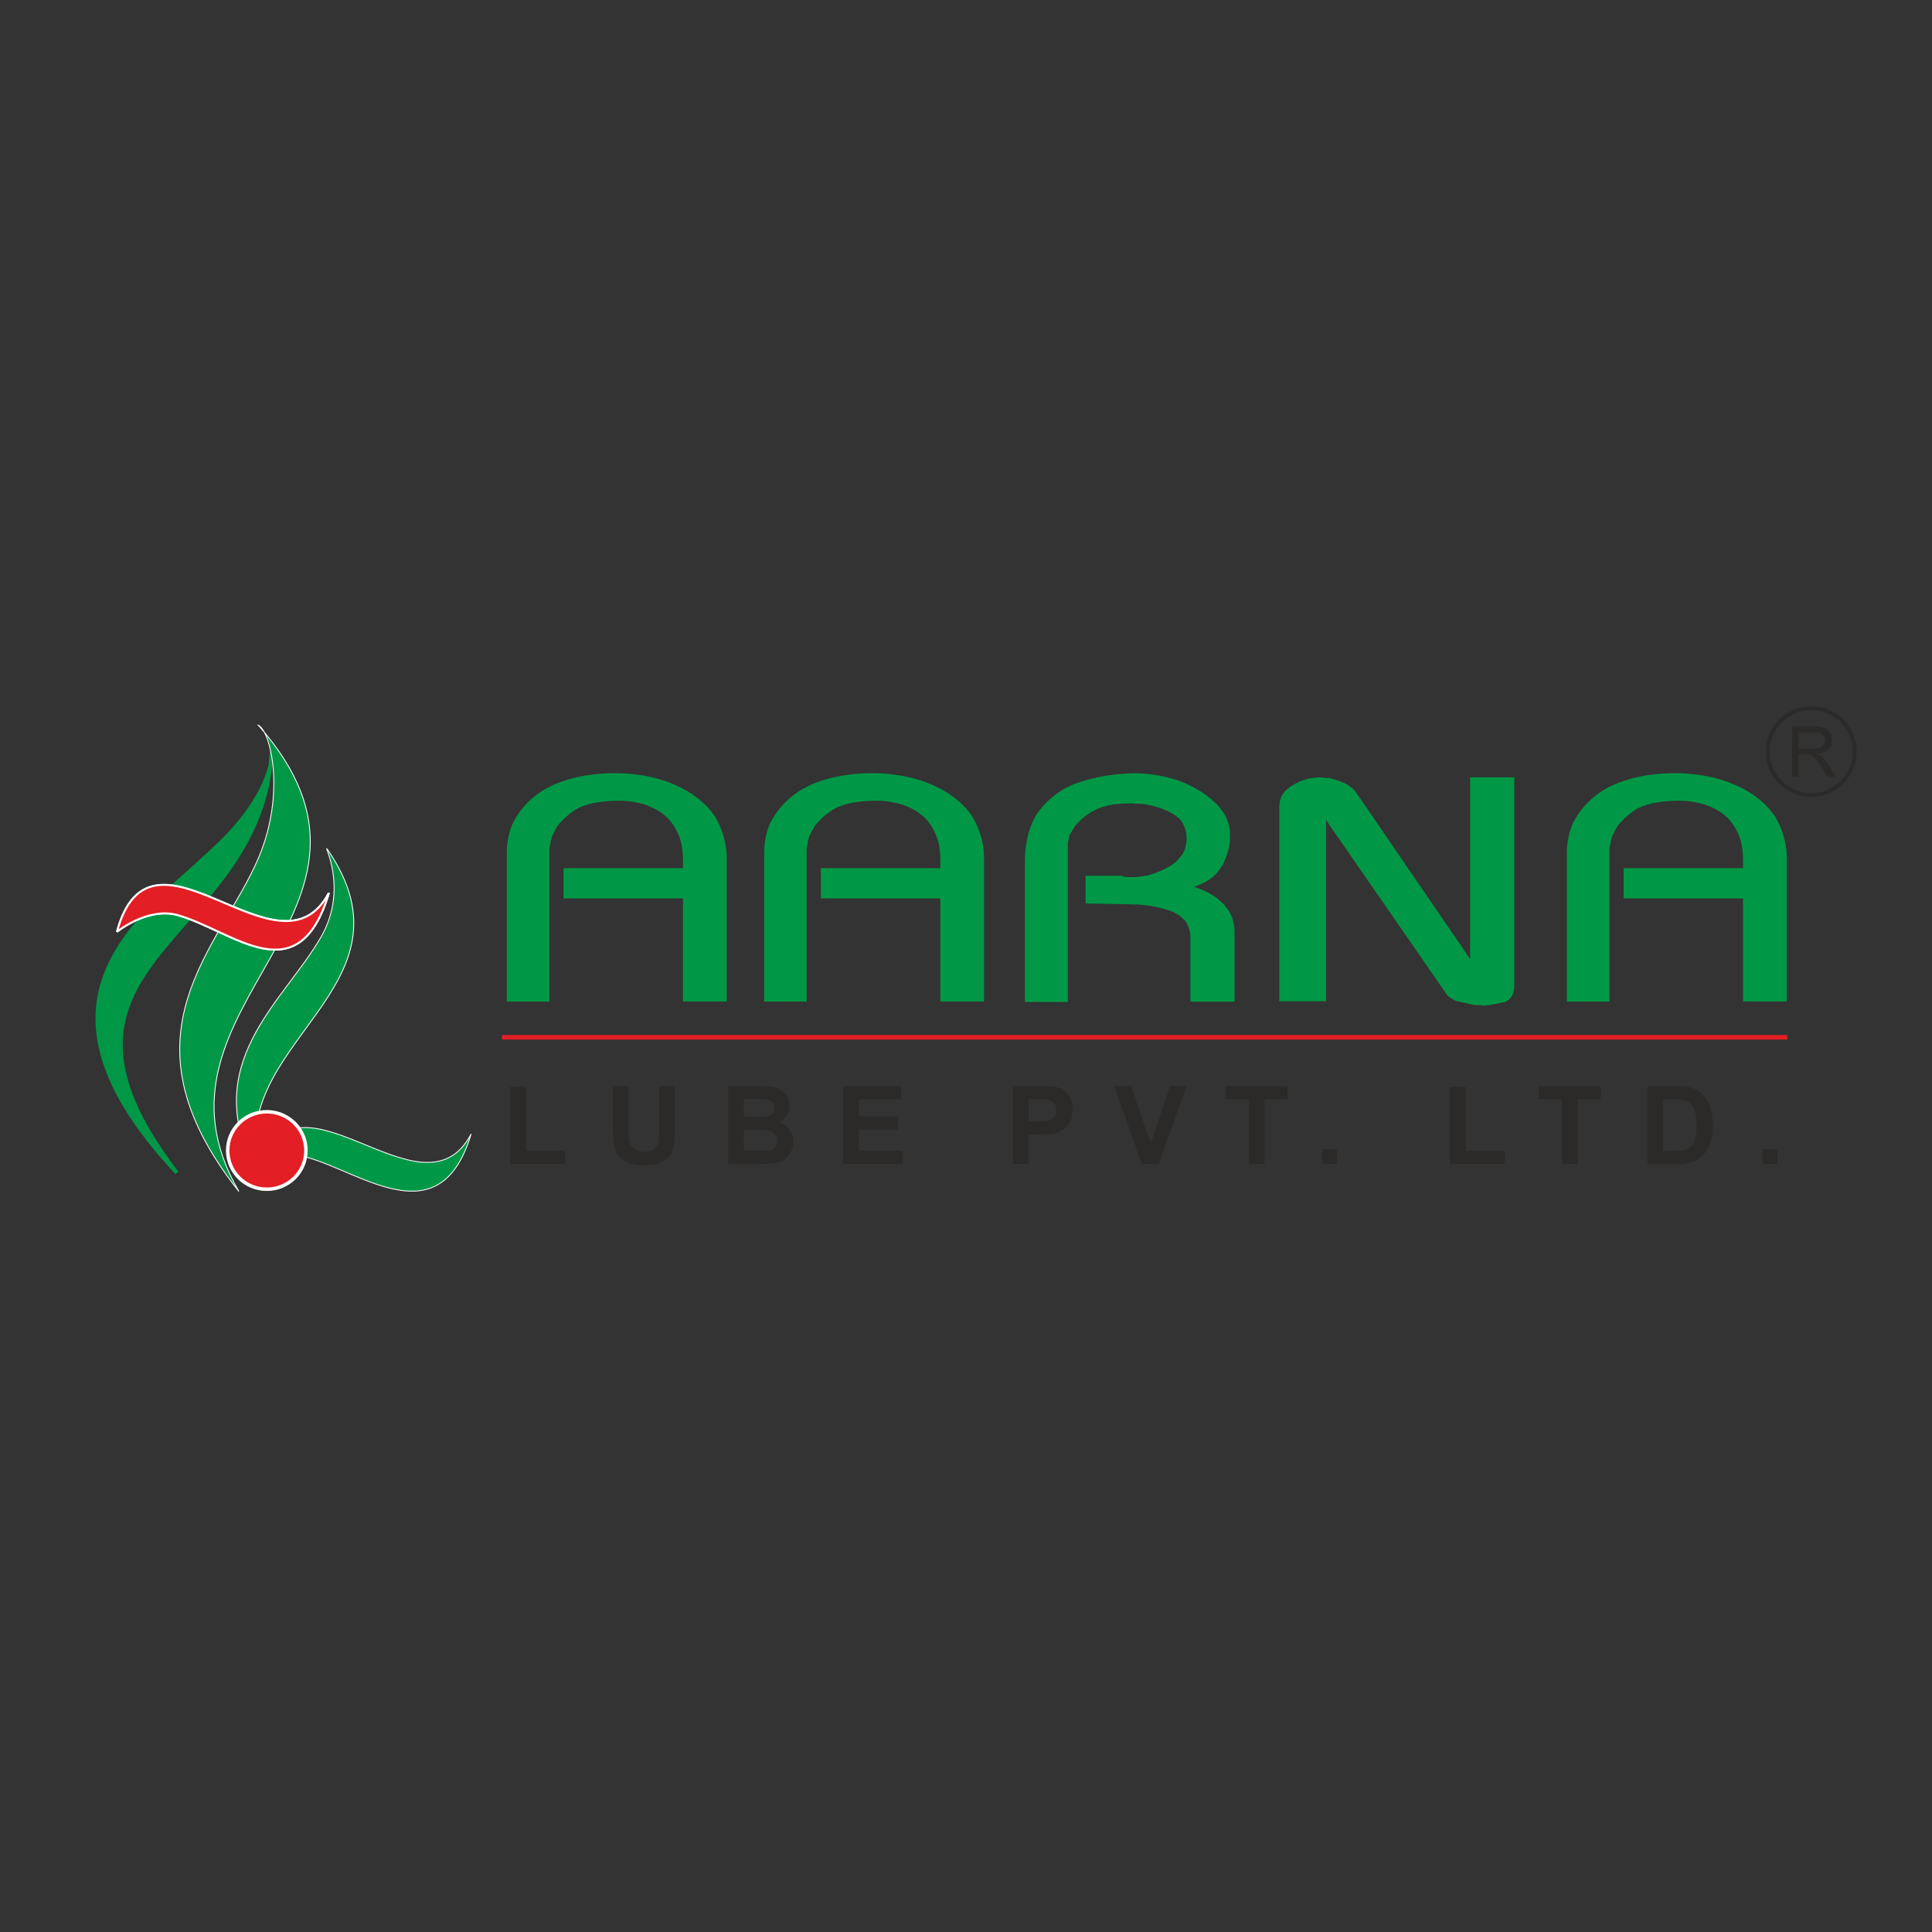 <svg xmlns="http://www.w3.org/2000/svg" id="Layer_46" data-name="Layer 46" viewBox="0 0 200 200"><rect x="0" y="0" width="200" height="200" fill="#333333" stroke="none"/><defs><style>      .cls-1 {        stroke: #009846;      }      .cls-1, .cls-2, .cls-3, .cls-4, .cls-5, .cls-6, .cls-7 {        stroke-miterlimit: 2.72;      }      .cls-1, .cls-2, .cls-3, .cls-5 {        fill-rule: evenodd;      }      .cls-1, .cls-4 {        stroke-width: .39px;      }      .cls-1, .cls-5, .cls-8 {        fill: #009846;      }      .cls-2, .cls-3 {        stroke-width: .2px;      }      .cls-2, .cls-3, .cls-5, .cls-6 {        stroke: #fefefe;      }      .cls-2, .cls-6 {        fill: #e31e24;      }      .cls-3 {        fill: #fefefe;      }      .cls-9 {        fill: #2b2a29;      }      .cls-4 {        stroke: #2b2a29;      }      .cls-4, .cls-7 {        fill: none;      }      .cls-5 {        stroke-width: .09px;      }      .cls-6 {        stroke-width: .36px;      }      .cls-7 {        stroke: #e31e24;        stroke-width: .47px;      }    </style></defs><g id="Layer_1-2" data-name="Layer_1"><g id="_2283038828160" data-name=" 2283038828160"><path class="cls-5" d="m33.89,87.93c-.56-.81,2.27,3.96-.65,9.05-3.91,6.82-12.86,13.14-6.61,24.62.09-.1.18-.2.27-.29-3.75-13.39,16.94-18.95,6.99-33.39Z"></path><path class="cls-1" d="m28.1,78.09c.08-1.38.8,2.7-4.32,8.18-7.13,7.63-23.61,15.76-5.47,35.14-16.96-22.1,8.55-23.7,9.79-43.32Z"></path><path class="cls-5" d="m26.75,121.63c.48-.74,1.99-2.68,5.08-1.81,5.75,1.62,13.77,8.18,16.94-2.43-5.15,9.73-18.57-8.93-22.13,4.22.03,0,.08.01.11.02Z"></path><path class="cls-5" d="m26.71,75.06c1.28.52,2.89,6.98.08,13.68-3.93,9.35-15.06,18.21-2.06,34.6-11.27-19.4,19.21-28.85,1.99-48.29Z"></path><path class="cls-3" d="m18.39,94.73c5.76,1.62,12.49,8.32,15.66-2.3-5.15,9.73-18.38-9.13-21.94,4.02,0,0,3.2-2.59,6.28-1.72Z"></path><path class="cls-8" d="m52.46,103.67v-15.35c0-.56.06-1.12.17-1.65.1-.54.27-1.05.5-1.54.26-.49.57-.97.93-1.42.37-.46.79-.88,1.28-1.27.47-.39,1-.74,1.62-1.03.61-.3,1.25-.55,1.93-.74.68-.2,1.42-.36,2.23-.46.8-.11,1.65-.17,2.54-.17.84,0,1.65.06,2.42.17.77.1,1.5.26,2.18.46.68.19,1.33.44,1.96.74.63.29,1.22.64,1.75,1.03s1.02.83,1.42,1.28c.41.47.75.97,1,1.52.26.54.47,1.11.61,1.71.16.6.23,1.23.23,1.9v14.82h-4.53v-10.67h-12.36v-3.13h12.36v-.85c0-.49-.03-.95-.11-1.38-.07-.42-.18-.84-.35-1.23s-.37-.76-.59-1.08c-.23-.33-.49-.63-.78-.87-.3-.27-.63-.49-.98-.68-.35-.18-.73-.35-1.12-.49-.42-.12-.86-.22-1.32-.3-.46-.07-.94-.1-1.43-.1s-.99.02-1.45.07c-.46.06-.87.11-1.25.19-.37.09-.71.2-1.04.32-.31.12-.6.27-.86.45-.26.17-.49.35-.71.54-.22.18-.41.37-.58.57-.19.17-.35.36-.48.57-.12.21-.23.41-.32.6-.06.1-.1.2-.15.3-.04.09-.08.19-.1.29-.03.1-.06.2-.08.29-.02.1-.03.2-.03.3-.02.1-.04.19-.07.29s-.03.19-.03.26v15.75h-4.43Zm26.65,0v-15.35c0-.56.04-1.12.16-1.65.1-.54.27-1.05.5-1.54.26-.49.57-.97.94-1.42.36-.46.78-.88,1.27-1.27.47-.39,1.02-.74,1.62-1.03.61-.3,1.25-.55,1.93-.74.68-.2,1.43-.36,2.23-.46.8-.11,1.65-.17,2.54-.17.84,0,1.65.06,2.42.17.77.1,1.5.26,2.18.46.68.19,1.33.44,1.96.74.64.29,1.22.64,1.75,1.03.55.39,1.02.83,1.43,1.28.4.47.74.97.99,1.52.26.54.47,1.11.61,1.71.16.6.23,1.23.23,1.9v14.82h-4.53v-10.67h-12.36v-3.13h12.36v-.85c0-.49-.03-.95-.1-1.38-.08-.42-.19-.84-.36-1.23-.16-.39-.36-.76-.59-1.08-.23-.33-.49-.63-.77-.87-.31-.27-.64-.49-.98-.68-.36-.18-.73-.35-1.13-.49-.42-.12-.86-.22-1.32-.3-.46-.07-.93-.1-1.42-.1-.52,0-1,.02-1.46.07-.46.06-.87.11-1.25.19-.37.09-.71.2-1.03.32-.32.12-.6.27-.86.45-.27.17-.5.35-.73.54-.22.18-.41.37-.58.57-.19.17-.35.36-.47.57-.13.21-.25.41-.33.6-.04.1-.1.2-.15.3-.04.09-.08.19-.1.29s-.04.2-.08.29c-.02.1-.03.2-.03.3-.02.1-.04.19-.07.29s-.03.19-.03.26v15.75h-4.42Zm26.99,0v-14.57c0-.71.07-1.38.18-2.01.11-.63.29-1.21.52-1.75.21-.56.5-1.07.86-1.52.37-.46.78-.88,1.25-1.27.45-.39.95-.74,1.53-1.03.57-.3,1.22-.55,1.94-.74.68-.2,1.44-.37,2.29-.5.84-.13,1.73-.21,2.67-.23.65,0,1.29.04,1.91.12.63.09,1.23.2,1.81.36.59.15,1.14.33,1.67.57.52.23,1.04.5,1.56.83.49.31.92.65,1.29.97.37.33.69.68.95,1.05.26.37.46.76.59,1.16.15.4.21.81.21,1.23v.37c0,.3-.02.57-.07.84-.04.26-.12.51-.21.78-.07.25-.16.49-.27.74-.1.25-.22.48-.37.7-.16.25-.32.47-.5.66-.18.2-.39.38-.65.56-.23.17-.49.32-.78.46-.28.13-.58.26-.9.35.32.1.64.22.95.36.3.13.58.27.84.42.26.15.5.31.73.49.21.19.42.38.61.57.18.22.35.45.49.66.13.22.26.46.35.7.07.25.13.49.18.74s.07.5.07.77v7.18h-4.57v-6.73c0-.27-.04-.52-.12-.77-.08-.25-.18-.48-.3-.7-.16-.22-.35-.41-.56-.59-.21-.17-.47-.32-.77-.48-.28-.12-.59-.23-.93-.32-.35-.1-.7-.19-1.07-.26-.38-.08-.78-.13-1.19-.17-.42-.03-.87-.06-1.34-.06l-4.57-.08v-2.87h3.83s.01.06.02.08c.01.02.02.03.04.03h.36s0,.03.01.03h.98s.08-.01.12-.03c.21-.02.42-.04.63-.08.19-.02.39-.06.57-.1.1-.03.2-.06.3-.1.11-.03.21-.07.3-.09.09-.04.19-.09.28-.12.09-.04.19-.08.28-.1.19-.1.38-.19.58-.29s.38-.2.55-.29c.26-.18.48-.36.67-.56.18-.19.36-.4.52-.63.13-.22.25-.47.31-.74s.11-.56.11-.88c0-.27-.03-.52-.09-.77-.07-.25-.15-.48-.27-.7-.09-.22-.23-.41-.42-.59-.18-.17-.39-.32-.63-.47-.08-.06-.15-.1-.23-.13-.08-.03-.17-.08-.26-.13-.17-.07-.32-.15-.48-.21-.15-.08-.32-.13-.5-.19-.15-.04-.28-.08-.41-.11-.12-.02-.25-.06-.37-.11-.11-.02-.23-.04-.37-.07-.12-.02-.26-.06-.4-.08h-.31s-.03-.01-.03-.03h-.7s-.03-.01-.03-.03h-.39c-.45,0-.86.01-1.24.06-.39.03-.75.09-1.07.16-.31.08-.6.17-.88.28s-.55.25-.8.39c-.12.07-.23.15-.33.22-.11.07-.21.15-.3.21-.11.1-.22.19-.31.26-.1.08-.18.16-.25.22-.17.18-.31.33-.45.5-.12.16-.22.32-.29.49-.06.08-.1.15-.15.22s-.09.15-.15.22c0,.02,0,.04-.01.07-.01.03-.02.06-.02.08-.02.04-.03.1-.04.15-.01.06-.02.1-.02.15,0,.02-.01.06-.02.08-.01.02-.01.04-.01.07-.02.06-.04.1-.06.16-.01.04-.01.09-.01.15v16.41h-4.43,0Zm26.33,0v-20.09c0-.22.02-.44.07-.66.06-.22.12-.42.21-.59.12-.19.26-.37.41-.51.15-.15.32-.29.54-.45.21-.12.42-.23.64-.35s.44-.2.67-.28c.21-.07.44-.12.68-.17.25-.03.5-.07.76-.09h.46s0,.01.01.02c.01.01.03.02.06.02h.42s.01.03.03.03h.21s.09,0,.13.01c.04.02.1.03.15.06.09.03.18.06.28.08.09.02.19.04.28.08.07.02.15.04.22.07.09.02.17.07.23.11.07.02.15.06.22.08.09.02.16.06.23.11.04.02.09.04.12.07s.08.06.12.08c.09.07.18.13.26.18.09.06.17.11.23.19.07.07.13.15.19.22.06.07.11.15.16.21.02.06.06.1.09.13s.07.08.09.12l11.59,16.93v-18.81h4.57v21.64c0,.19-.02.38-.07.55-.06.18-.11.32-.18.45-.1.15-.2.27-.31.37-.12.09-.27.18-.42.26-.08,0-.16.01-.25.03-.1.02-.19.04-.28.08h-.08s-.06.01-.1.03c-.04,0-.1.01-.16.03-.07.02-.12.04-.2.04-.09.02-.18.03-.28.04-.09.02-.19.03-.28.06-.09,0-.19.01-.28.02-.1.01-.19.02-.28.02h-.21s-.01-.01-.02-.02c-.01-.01-.01-.02-.01-.02h-.6c-.16-.02-.32-.06-.49-.09-.16-.03-.32-.08-.49-.12-.16-.03-.32-.06-.47-.1-.16-.03-.3-.07-.45-.09-.16-.04-.3-.11-.41-.18-.12-.08-.23-.16-.36-.22-.09-.08-.19-.16-.28-.26s-.17-.2-.21-.3l-12.32-17.8v18.76h-4.84,0Zm29.77,0v-15.35c0-.56.06-1.12.17-1.65.1-.54.27-1.05.5-1.54.26-.49.57-.97.93-1.42.37-.46.79-.88,1.28-1.27.47-.39,1-.74,1.62-1.03.6-.3,1.25-.55,1.93-.74.68-.2,1.42-.36,2.23-.46.8-.11,1.65-.17,2.54-.17.84,0,1.64.06,2.42.17.77.1,1.5.26,2.18.46.67.19,1.33.44,1.96.74.63.29,1.22.64,1.75,1.03.54.39,1.02.83,1.42,1.28.41.47.75.97,1,1.52.26.54.46,1.11.61,1.71s.23,1.23.23,1.9v14.82h-4.53v-10.67h-12.36v-3.13h12.36v-.85c0-.49-.03-.95-.11-1.38-.07-.42-.18-.84-.35-1.23s-.37-.76-.59-1.08c-.23-.33-.5-.63-.78-.87-.3-.27-.63-.49-.98-.68-.35-.18-.73-.35-1.12-.49-.42-.12-.86-.22-1.32-.3-.46-.07-.94-.1-1.43-.1s-.99.02-1.45.07c-.46.06-.87.11-1.25.19-.37.09-.71.2-1.04.32-.31.12-.6.27-.86.45-.26.17-.49.35-.71.54-.22.18-.41.37-.58.57-.19.17-.35.36-.48.57-.12.21-.23.41-.32.6-.06.1-.1.2-.15.3-.04.09-.08.19-.1.29-.03.1-.06.2-.08.29-.02.1-.03.2-.03.3-.02.1-.04.19-.07.29s-.03.19-.03.26v15.75h-4.43Z"></path><ellipse class="cls-6" cx="27.62" cy="119.1" rx="4.05" ry="4.01"></ellipse><path class="cls-2" d="m18.39,94.73c5.76,1.62,12.49,8.32,15.66-2.3-5.15,9.73-18.38-9.13-21.94,4.02,0,0,3.2-2.59,6.28-1.72Z"></path><line class="cls-7" x1="51.96" y1="107.38" x2="185.01" y2="107.38"></line><path class="cls-9" d="m52.82,120.49v-7.99h1.63v6.63h4.05v1.36h-5.68Zm10.62-8.06h1.63v4.36c0,.69.02,1.14.06,1.35.08.32.25.59.5.79.27.2.63.3,1.07.3.47,0,.81-.1,1.05-.29.23-.18.38-.41.42-.69s.07-.73.07-1.37v-4.45h1.63v4.23c0,.97-.04,1.65-.13,2.05-.09.4-.25.74-.48,1.02-.23.27-.56.49-.95.66-.4.16-.92.23-1.55.23-.77,0-1.35-.08-1.75-.26s-.71-.41-.95-.7c-.22-.28-.38-.58-.45-.89-.11-.46-.17-1.14-.17-2.04v-4.3Zm11.94,0h3.21c.65,0,1.12.02,1.43.08s.6.17.85.33c.25.17.45.39.61.67.17.28.25.6.25.95,0,.37-.1.73-.3,1.04s-.48.55-.83.7c.49.15.87.39,1.13.74.27.35.4.75.4,1.22,0,.37-.09.73-.26,1.07-.17.35-.4.61-.7.83-.29.2-.66.33-1.09.38-.27.03-.92.04-1.95.06h-2.75s0-8.06,0-8.06Zm1.63,1.34v1.86h1.06c.64,0,1.03-.01,1.18-.02.28-.03.5-.13.66-.29s.23-.37.23-.64c0-.25-.07-.45-.2-.6s-.35-.26-.61-.28c-.16-.02-.63-.03-1.4-.03h-.93Zm0,3.2v2.15h1.5c.59,0,.96-.01,1.13-.04.23-.04.44-.16.59-.32.15-.17.22-.4.22-.68,0-.25-.06-.45-.18-.61-.11-.17-.28-.3-.5-.37-.22-.08-.7-.12-1.45-.12,0,0-1.31,0-1.31,0Zm10.28,3.52v-8.06h5.98v1.36h-4.35v1.79h4.05v1.36h-4.05v2.19h4.51v1.36h-6.14Zm17.56,0v-8.06h2.61c.99,0,1.64.04,1.94.12.46.12.85.38,1.16.78.31.41.47.94.47,1.57,0,.49-.09.92-.28,1.25-.18.33-.4.6-.68.79s-.56.32-.84.38c-.39.08-.96.12-1.7.12h-1.06v3.04h-1.63Zm1.63-6.7v2.29h.89c.64,0,1.07-.04,1.28-.12.22-.09.39-.22.51-.4s.18-.39.18-.63c0-.29-.08-.54-.26-.73-.17-.19-.39-.31-.65-.36-.2-.03-.59-.06-1.17-.06,0,0-.79,0-.79,0Zm11.73,6.7l-2.88-8.06h1.76l2.04,5.96,1.98-5.96h1.72l-2.88,8.06h-1.74Zm11.06,0v-6.7h-2.4v-1.36h6.41v1.36h-2.38v6.7h-1.63Zm7.59,0v-1.54h1.54v1.54h-1.54Zm13.23,0v-7.99h1.63v6.63h4.05v1.36h-5.68Zm11.61,0v-6.7h-2.4v-1.36h6.41v1.36h-2.38v6.7h-1.63Zm8.84-8.06h2.98c.67,0,1.18.04,1.53.16.48.13.88.38,1.22.74s.59.79.77,1.31.27,1.15.27,1.91c0,.66-.09,1.24-.25,1.72-.2.58-.49,1.06-.87,1.42-.28.28-.66.49-1.14.65-.36.11-.84.17-1.44.17h-3.07v-8.06Zm1.63,1.36v5.34h1.22c.46,0,.78-.02.98-.08.27-.06.48-.17.66-.32.18-.17.31-.42.42-.78.11-.37.17-.86.17-1.48s-.06-1.09-.17-1.43c-.11-.33-.26-.59-.46-.78-.2-.19-.45-.31-.76-.38-.22-.06-.67-.08-1.33-.08,0,0-.74,0-.74,0Zm10.29,6.7v-1.54h1.54v1.54h-1.54Z"></path><circle class="cls-4" cx="187.5" cy="77.8" r="4.5"></circle><path class="cls-9" d="m185.5,80.4v-5.19h2.3c.46,0,.81.04,1.05.15.25.09.44.26.58.49s.21.49.21.78c0,.37-.11.68-.36.93-.23.26-.6.41-1.11.48.19.09.32.18.41.26.2.19.39.41.57.69l.9,1.42h-.86l-.69-1.08c-.19-.31-.36-.55-.49-.71s-.25-.28-.35-.35-.21-.11-.31-.13c-.08-.02-.2-.03-.38-.03h-.8v2.31h-.68,0Zm.68-2.9h1.48c.31,0,.56-.03.73-.1.18-.06.31-.17.4-.3.1-.15.15-.3.15-.47,0-.25-.09-.45-.27-.6-.18-.16-.46-.23-.85-.23h-1.64v1.71Z"></path></g></g></svg>